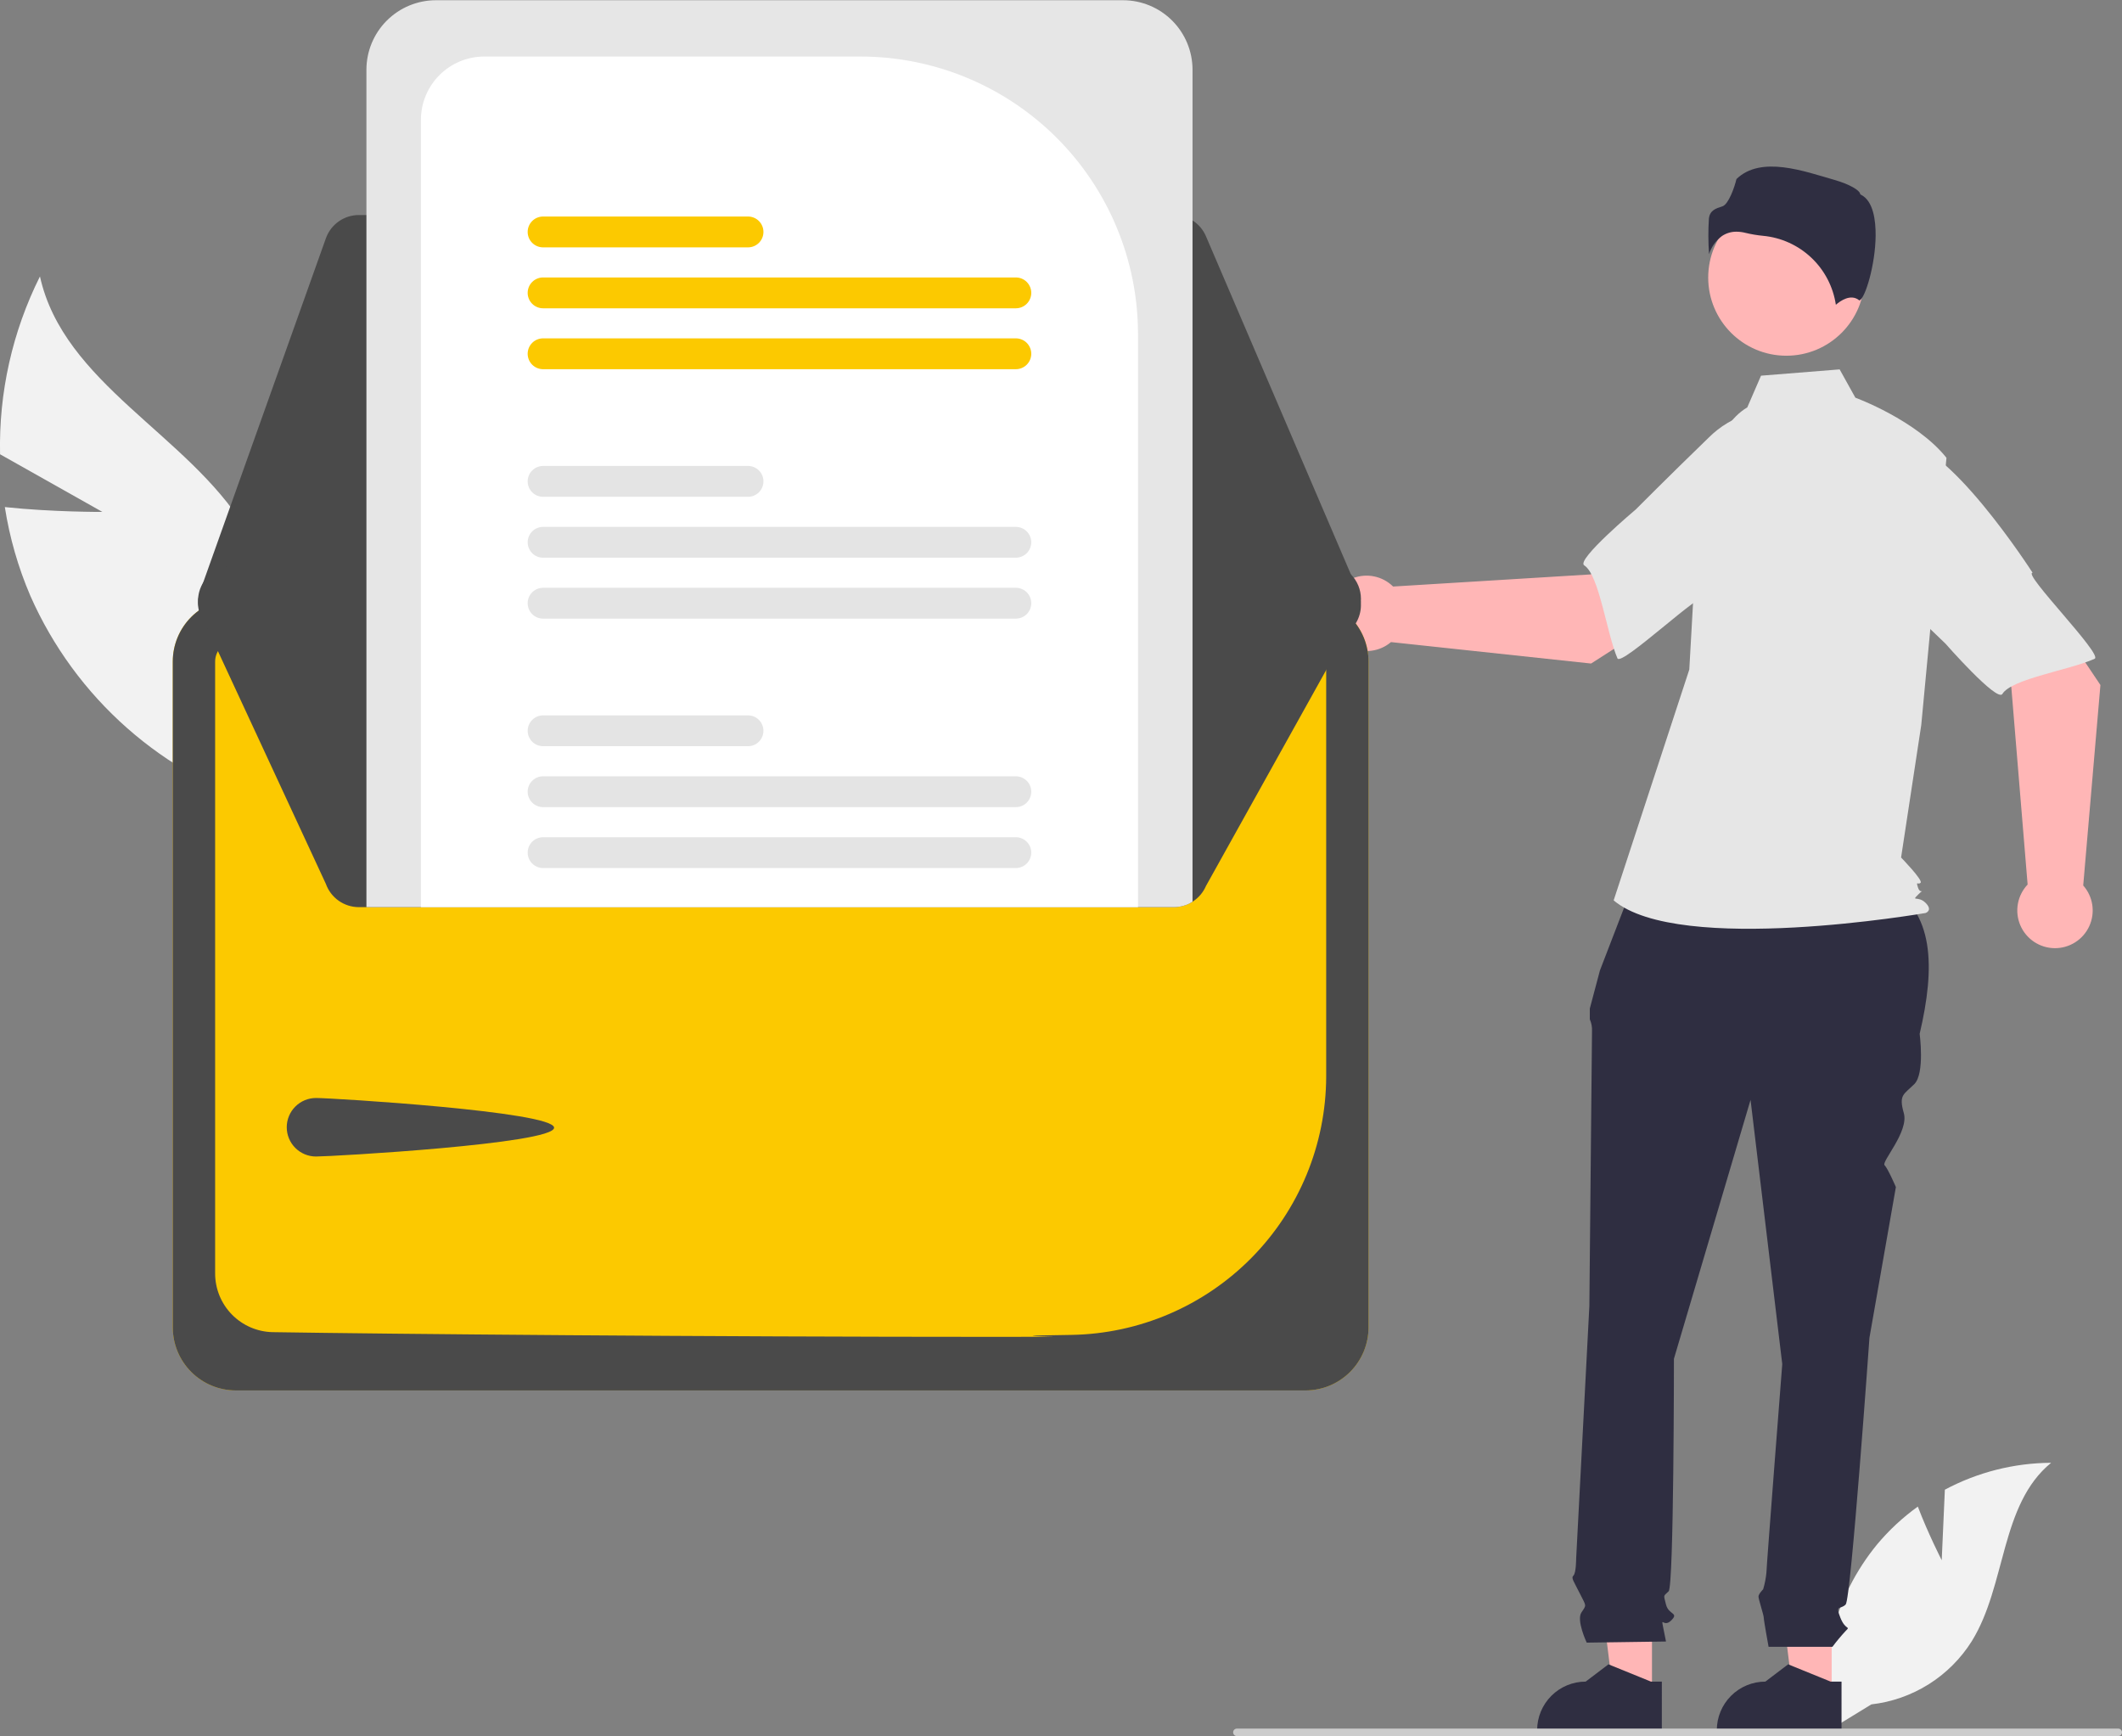 <svg width="632" height="517" viewBox="0 0 632 517" fill="none" xmlns="http://www.w3.org/2000/svg">
<rect x="0" y="0" width="632" height="517" fill="#808080" stroke="none"/>
<path d="M30.494 152.445L0.02 135.285C-0.391 116.926 3.687 98.744 11.9 82.317C18.926 114.199 55.9 129.367 72.96 157.203C78.214 165.926 81.437 175.719 82.391 185.856C83.345 195.994 82.005 206.216 78.47 215.765L80.475 240.484C64.725 235.768 50.185 227.694 37.857 216.818C25.529 205.943 15.705 192.525 9.063 177.489C5.421 169.017 2.86 160.119 1.441 151.007C15.649 152.519 30.494 152.445 30.494 152.445Z" fill="#F2F2F2"/>
<path d="M578.308 464.632L579.243 443.626C588.984 438.42 599.849 435.671 610.894 435.616C595.692 448.041 597.592 471.994 587.286 488.703C584.031 493.89 579.651 498.278 574.47 501.543C569.288 504.807 563.439 506.864 557.354 507.561L544.633 515.348C542.888 505.619 543.272 495.627 545.761 486.061C548.25 476.495 552.783 467.582 559.049 459.937C562.607 455.682 566.686 451.893 571.191 448.657C574.238 456.689 578.308 464.632 578.308 464.632Z" fill="#F2F2F2"/>
<path d="M545.531 504.538L534.011 504.537L528.531 460.117L545.532 460.118L545.531 504.538Z" fill="#FFB6B6"/>
<path d="M548.466 515.701L511.324 515.699V515.23C511.324 511.397 512.848 507.721 515.559 505.01C518.27 502.3 521.947 500.777 525.781 500.777L532.566 495.631L545.224 500.778L548.467 500.778L548.466 515.701Z" fill="#2F2E41"/>
<path d="M492.014 504.538L480.495 504.537L475.016 460.117L492.017 460.118L492.014 504.538Z" fill="#FFB6B6"/>
<path d="M494.95 515.701L457.809 515.699V515.23C457.809 511.397 459.332 507.721 462.043 505.01C464.754 502.3 468.431 500.777 472.265 500.777L479.051 495.631L491.709 500.778L494.951 500.778L494.95 515.701Z" fill="#2F2E41"/>
<path d="M487.029 261.69L561.953 263.563C576.183 271.29 576.399 288.014 571.737 307.871C571.737 307.871 573.311 319.673 570.163 322.82C567.015 325.967 565.441 325.967 567.015 331.475C568.589 336.982 560.273 345.978 561.283 346.988C562.293 347.998 564.654 353.505 564.654 353.505L556.784 398.353C556.784 398.353 551.275 476.246 549.701 477.82C548.127 479.394 546.553 477.82 548.127 481.754C549.701 485.688 551.275 484.114 549.701 485.688C548.307 487.191 546.993 488.767 545.766 490.409H526.739C526.739 490.409 525.305 482.541 525.305 481.754C525.305 480.967 523.731 476.246 523.731 475.46C523.731 474.673 525.122 473.282 525.122 473.282C525.603 471.683 525.928 470.04 526.092 468.378C526.092 466.805 530.814 406.221 530.814 406.221L521.37 327.541L498.548 404.647C498.548 404.647 498.548 472.312 496.974 473.886C495.4 475.46 495.4 474.673 496.187 477.82C496.974 480.967 500.122 480.18 497.761 482.541C495.4 484.901 494.613 480.967 495.4 484.901L496.187 488.835L472.577 489.173C472.577 489.173 469.429 482.541 471.003 480.18C472.577 477.82 472.483 478.464 470.562 474.602C468.642 470.739 467.855 469.952 468.642 469.165C469.429 468.378 469.429 464.194 469.429 464.194L473.364 388.911C473.364 388.911 474.151 309.444 474.151 307.084C474.21 305.869 473.987 304.657 473.497 303.544V300.34L476.512 288.987L487.029 261.69Z" fill="#2F2E41"/>
<path d="M532.037 105.933C544.894 105.933 555.316 95.513 555.316 82.659C555.316 69.805 544.894 59.385 532.037 59.385C519.18 59.385 508.758 69.805 508.758 82.659C508.758 95.513 519.18 105.933 532.037 105.933Z" fill="#FFB6B6"/>
<path d="M520.398 121.315C515.382 124.296 512.382 129.773 510.66 135.347C507.472 145.665 505.553 156.333 504.945 167.115L503.126 199.396L480.598 268.13C500.122 284.647 573.512 271.884 573.512 271.884C573.512 271.884 575.765 271.133 573.512 268.881C571.259 266.629 569.066 268.624 571.319 266.372C573.572 264.12 572.019 266.629 571.268 264.376C570.517 262.124 571.268 263.626 572.019 262.875C572.77 262.124 566.205 255.367 566.205 255.367L572.213 215.913L579.722 136.331C570.711 125.069 552.588 118.43 552.588 118.43L547.905 110.003L524.492 111.876L520.398 121.315Z" fill="#E6E6E6"/>
<path d="M517.205 69C518.106 69.007 519.002 69.124 519.874 69.35C521.593 69.763 523.339 70.056 525.099 70.226C530.489 70.733 535.552 73.031 539.482 76.752C543.412 80.474 545.981 85.405 546.779 90.758C548.131 89.579 551.209 87.41 553.732 89.425C553.771 89.457 553.793 89.474 553.882 89.432C555.557 88.637 558.532 78.856 558.622 70.244C558.669 65.673 557.949 59.836 554.252 57.987L554.057 57.89L554.006 57.678C553.759 56.65 550.998 54.895 546.201 53.529C537.483 51.046 524.488 46.21 517.171 53.327C516.617 55.726 514.815 60.861 512.995 61.443C510.98 62.087 509.239 62.643 508.965 65.115C508.736 68.632 508.752 72.161 509.015 75.676C509.698 73.525 511.038 71.643 512.847 70.293C514.134 69.428 515.654 68.976 517.205 69Z" fill="#2F2E41"/>
<path d="M473.875 197.599L511.902 173.251L492.749 147.796L473.837 171.055L414.91 174.668C413.361 173.137 411.398 172.089 409.263 171.653C407.128 171.217 404.912 171.411 402.885 172.212C400.859 173.014 399.109 174.387 397.85 176.165C396.591 177.944 395.876 180.05 395.793 182.227C395.711 184.404 396.263 186.559 397.384 188.427C398.505 190.296 400.145 191.798 402.105 192.751C404.065 193.704 406.26 194.065 408.422 193.793C410.584 193.52 412.62 192.624 414.282 191.214L473.875 197.599Z" fill="#FFB6B6"/>
<path d="M547.195 139.266C549.403 152.62 507.724 178.12 507.724 178.12C507.723 174.985 482.848 198.647 481.725 196.048C478.534 188.66 476.29 171.161 471.831 168.36C469.28 166.759 487.189 151.712 487.189 151.712C487.189 151.712 496.564 142.27 508.866 130.36C512.281 126.929 516.51 124.417 521.157 123.059C525.805 121.701 530.721 121.54 535.447 122.592C535.447 122.592 544.988 125.912 547.195 139.266Z" fill="#E6E6E6"/>
<path d="M625.573 203.99L600.42 166.496L575.371 186.179L599.03 204.59L603.891 263.414C602.392 264.996 601.386 266.979 600.995 269.123C600.604 271.266 600.846 273.477 601.69 275.486C602.534 277.494 603.945 279.214 605.75 280.435C607.555 281.656 609.676 282.326 611.855 282.362C614.034 282.399 616.176 281.801 618.021 280.641C619.866 279.481 621.334 277.81 622.245 275.831C623.156 273.851 623.472 271.65 623.153 269.495C622.834 267.339 621.895 265.323 620.45 263.692L625.573 203.99Z" fill="#FFB6B6"/>
<path d="M565.688 131.937C578.995 129.448 605.378 170.568 605.378 170.568C602.244 170.635 626.432 194.999 623.857 196.176C616.536 199.522 599.085 202.136 596.379 206.652C594.831 209.235 579.405 191.653 579.405 191.653C579.405 191.653 569.764 182.483 557.594 170.438C554.09 167.097 551.489 162.924 550.033 158.307C548.576 153.69 548.311 148.78 549.263 144.034C549.263 144.034 552.381 134.426 565.688 131.937Z" fill="#E6E6E6"/>
<path d="M632 515.886C632 516.032 631.972 516.177 631.916 516.313C631.86 516.448 631.778 516.571 631.674 516.675C631.571 516.778 631.448 516.86 631.312 516.916C631.177 516.972 631.032 517 630.885 517H368.38C368.085 517 367.801 516.883 367.592 516.674C367.383 516.465 367.266 516.181 367.266 515.886C367.266 515.59 367.383 515.307 367.592 515.098C367.801 514.889 368.085 514.771 368.38 514.771H630.885C631.032 514.771 631.177 514.8 631.312 514.855C631.448 514.911 631.571 514.993 631.674 515.097C631.778 515.2 631.86 515.323 631.916 515.459C631.972 515.594 632 515.739 632 515.886Z" fill="#CCCCCC"/>
<path d="M388.821 178.227H70.235C65.257 178.232 60.485 180.212 56.966 183.731C53.446 187.249 51.467 192.02 51.461 196.996V395.302C51.467 400.278 53.446 405.049 56.966 408.568C60.486 412.086 65.257 414.066 70.235 414.071H388.82C393.798 414.066 398.57 412.087 402.089 408.568C405.609 405.049 407.589 400.278 407.594 395.302V196.996C407.589 192.02 405.609 187.249 402.09 183.73C398.57 180.212 393.798 178.232 388.821 178.227Z" fill="#FCC900"/>
<path d="M388.821 178.227H70.235C65.257 178.232 60.485 180.212 56.966 183.731C53.446 187.249 51.467 192.02 51.461 196.996V395.302C51.467 400.278 53.446 405.049 56.966 408.568C60.486 412.086 65.257 414.066 70.235 414.071H388.82C393.798 414.066 398.57 412.087 402.089 408.568C405.609 405.049 407.589 400.278 407.594 395.302V196.996C407.589 192.02 405.609 187.249 402.09 183.73C398.57 180.212 393.798 178.232 388.821 178.227ZM394.982 320.672C394.905 340.861 386.918 360.215 372.733 374.584C358.547 388.952 339.294 397.19 319.104 397.53C286.778 397.951 336.99 398.115 298.002 398.115C208.849 398.115 115.888 397.263 81.203 396.711C76.639 396.617 72.293 394.743 69.093 391.489C65.893 388.235 64.091 383.86 64.074 379.296V197.011C64.076 195.377 64.725 193.81 65.879 192.653C67.033 191.496 68.599 190.843 70.234 190.838H388.808C390.442 190.839 392.009 191.488 393.166 192.642C394.323 193.796 394.976 195.361 394.982 196.995V320.672Z" fill="#4A4A4A"/>
<path d="M349.6 64.036H106.871C104.724 64.04 102.629 64.705 100.874 65.942C99.119 67.18 97.789 68.929 97.065 70.95L59.577 176.101C59.017 177.67 58.843 179.351 59.068 181.002C59.293 182.653 59.912 184.226 60.871 185.588C61.831 186.95 63.103 188.062 64.582 188.831C66.061 189.599 67.702 190.002 69.369 190.004L394.908 190.582H394.923C396.645 190.582 398.341 190.154 399.858 189.338C401.375 188.521 402.665 187.341 403.614 185.903C404.562 184.465 405.139 182.814 405.292 181.099C405.445 179.383 405.17 177.656 404.492 176.073L359.169 70.345C358.368 68.472 357.034 66.875 355.333 65.753C353.631 64.632 351.638 64.035 349.6 64.036Z" fill="#4A4A4A"/>
<path d="M405.337 178.356C405.336 179.766 405.049 181.161 404.494 182.458L359.174 263.844C358.367 265.713 357.031 267.306 355.331 268.425C353.63 269.545 351.639 270.143 349.603 270.146H106.877C104.729 270.143 102.633 269.479 100.877 268.242C99.12 267.005 97.788 265.257 97.062 263.235L59.582 182.429C59.122 181.142 58.921 179.777 58.99 178.412C59.058 177.047 59.395 175.708 59.982 174.474C60.568 173.239 61.392 172.132 62.406 171.215C63.421 170.299 64.606 169.592 65.894 169.133C67.008 168.731 68.184 168.525 69.368 168.525L109.134 168.45L125.365 168.422L338.935 168.047L355.175 168.019L394.913 167.944H394.922C397.684 167.945 400.333 169.042 402.286 170.994C404.239 172.947 405.336 175.595 405.337 178.356Z" fill="#4A4A4A"/>
<path d="M94.118 326.979C98.931 326.979 165.027 331.017 165.027 335.829C165.027 340.641 98.931 344.405 94.118 344.405C91.806 344.405 89.589 343.487 87.955 341.853C86.32 340.219 85.402 338.003 85.402 335.692C85.402 333.381 86.32 331.165 87.955 329.531C89.589 327.897 91.806 326.979 94.118 326.979Z" fill="#4A4A4A"/>
<path d="M334.485 0.068H129.821C124.336 0.075 119.078 2.256 115.199 6.133C111.321 10.011 109.139 15.268 109.133 20.752V270.146H349.601C351.576 270.152 353.51 269.59 355.173 268.526V20.752C355.167 15.268 352.985 10.011 349.107 6.133C345.229 2.256 339.97 0.075 334.485 0.068Z" fill="#E6E6E6"/>
<path d="M256.368 16.838H144.207C139.212 16.843 134.424 18.828 130.891 22.358C127.359 25.888 125.371 30.675 125.363 35.668V270.146H338.934V99.386C338.909 77.501 330.202 56.519 314.723 41.044C299.244 25.568 278.258 16.863 256.368 16.838Z" fill="white"/>
<path d="M302.55 249.322H161.749C160.532 249.322 159.365 249.805 158.504 250.665C157.644 251.526 157.16 252.693 157.16 253.91C157.16 255.126 157.644 256.293 158.504 257.154C159.365 258.014 160.532 258.498 161.749 258.498H302.55C303.767 258.498 304.934 258.014 305.795 257.154C306.656 256.293 307.139 255.126 307.139 253.91C307.139 252.693 306.656 251.526 305.795 250.665C304.934 249.805 303.767 249.322 302.55 249.322Z" fill="#E4E4E4"/>
<path d="M302.551 231.175H161.75C160.532 231.175 159.363 231.659 158.502 232.52C157.64 233.382 157.156 234.55 157.156 235.768C157.156 236.986 157.64 238.154 158.502 239.016C159.363 239.877 160.532 240.361 161.75 240.361H302.551C303.769 240.361 304.938 239.877 305.799 239.016C306.66 238.154 307.144 236.986 307.144 235.768C307.144 234.55 306.66 233.382 305.799 232.52C304.938 231.659 303.769 231.175 302.551 231.175Z" fill="#E4E4E4"/>
<path d="M222.784 213.038H161.749C160.532 213.038 159.365 213.522 158.504 214.382C157.644 215.243 157.16 216.41 157.16 217.626C157.16 218.843 157.644 220.01 158.504 220.871C159.365 221.731 160.532 222.214 161.749 222.214H222.784C224.001 222.214 225.168 221.731 226.029 220.871C226.89 220.01 227.373 218.843 227.373 217.626C227.373 216.41 226.89 215.243 226.029 214.382C225.168 213.522 224.001 213.038 222.784 213.038Z" fill="#E4E4E4"/>
<path d="M302.551 175.042H161.75C160.532 175.042 159.363 175.526 158.502 176.387C157.64 177.248 157.156 178.416 157.156 179.634C157.156 180.853 157.64 182.021 158.502 182.882C159.363 183.743 160.532 184.227 161.75 184.227H302.551C303.769 184.227 304.938 183.743 305.799 182.882C306.66 182.021 307.144 180.853 307.144 179.634C307.144 178.416 306.66 177.248 305.799 176.387C304.938 175.526 303.769 175.042 302.551 175.042Z" fill="#E4E4E4"/>
<path d="M302.55 156.905H161.749C160.532 156.905 159.365 157.388 158.504 158.249C157.644 159.109 157.16 160.276 157.16 161.493C157.16 162.71 157.644 163.877 158.504 164.737C159.365 165.597 160.532 166.081 161.749 166.081H302.55C303.767 166.081 304.934 165.597 305.795 164.737C306.656 163.877 307.139 162.71 307.139 161.493C307.139 160.276 306.656 159.109 305.795 158.249C304.934 157.388 303.767 156.905 302.55 156.905Z" fill="#E4E4E4"/>
<path d="M222.785 138.759H161.75C160.532 138.759 159.363 139.242 158.502 140.104C157.64 140.965 157.156 142.133 157.156 143.351C157.156 144.569 157.64 145.738 158.502 146.599C159.363 147.46 160.532 147.944 161.75 147.944H222.785C224.003 147.944 225.172 147.46 226.033 146.599C226.895 145.738 227.379 144.569 227.379 143.351C227.379 142.133 226.895 140.965 226.033 140.104C225.172 139.242 224.003 138.759 222.785 138.759Z" fill="#E4E4E4"/>
<path d="M302.551 100.762H161.75C160.532 100.762 159.363 101.246 158.502 102.107C157.64 102.968 157.156 104.137 157.156 105.355C157.156 106.573 157.64 107.741 158.502 108.602C159.363 109.464 160.532 109.947 161.75 109.947H302.551C303.769 109.947 304.938 109.464 305.799 108.602C306.66 107.741 307.144 106.573 307.144 105.355C307.144 104.137 306.66 102.968 305.799 102.107C304.938 101.246 303.769 100.762 302.551 100.762Z" fill="#FCC900"/>
<path d="M302.551 82.625H161.75C160.532 82.625 159.363 83.109 158.502 83.97C157.64 84.832 157.156 86 157.156 87.218C157.156 88.436 157.64 89.604 158.502 90.466C159.363 91.327 160.532 91.811 161.75 91.811H302.551C303.769 91.811 304.938 91.327 305.799 90.466C306.66 89.604 307.144 88.436 307.144 87.218C307.144 86 306.66 84.832 305.799 83.97C304.938 83.109 303.769 82.625 302.551 82.625Z" fill="#FCC900"/>
<path d="M222.785 64.479H161.75C160.532 64.479 159.363 64.963 158.502 65.824C157.64 66.686 157.156 67.854 157.156 69.072C157.156 70.29 157.64 71.458 158.502 72.319C159.363 73.181 160.532 73.665 161.75 73.665H222.785C224.003 73.665 225.172 73.181 226.033 72.319C226.895 71.458 227.379 70.29 227.379 69.072C227.379 67.854 226.895 66.686 226.033 65.824C225.172 64.963 224.003 64.479 222.785 64.479Z" fill="#FCC900"/>
</svg>
